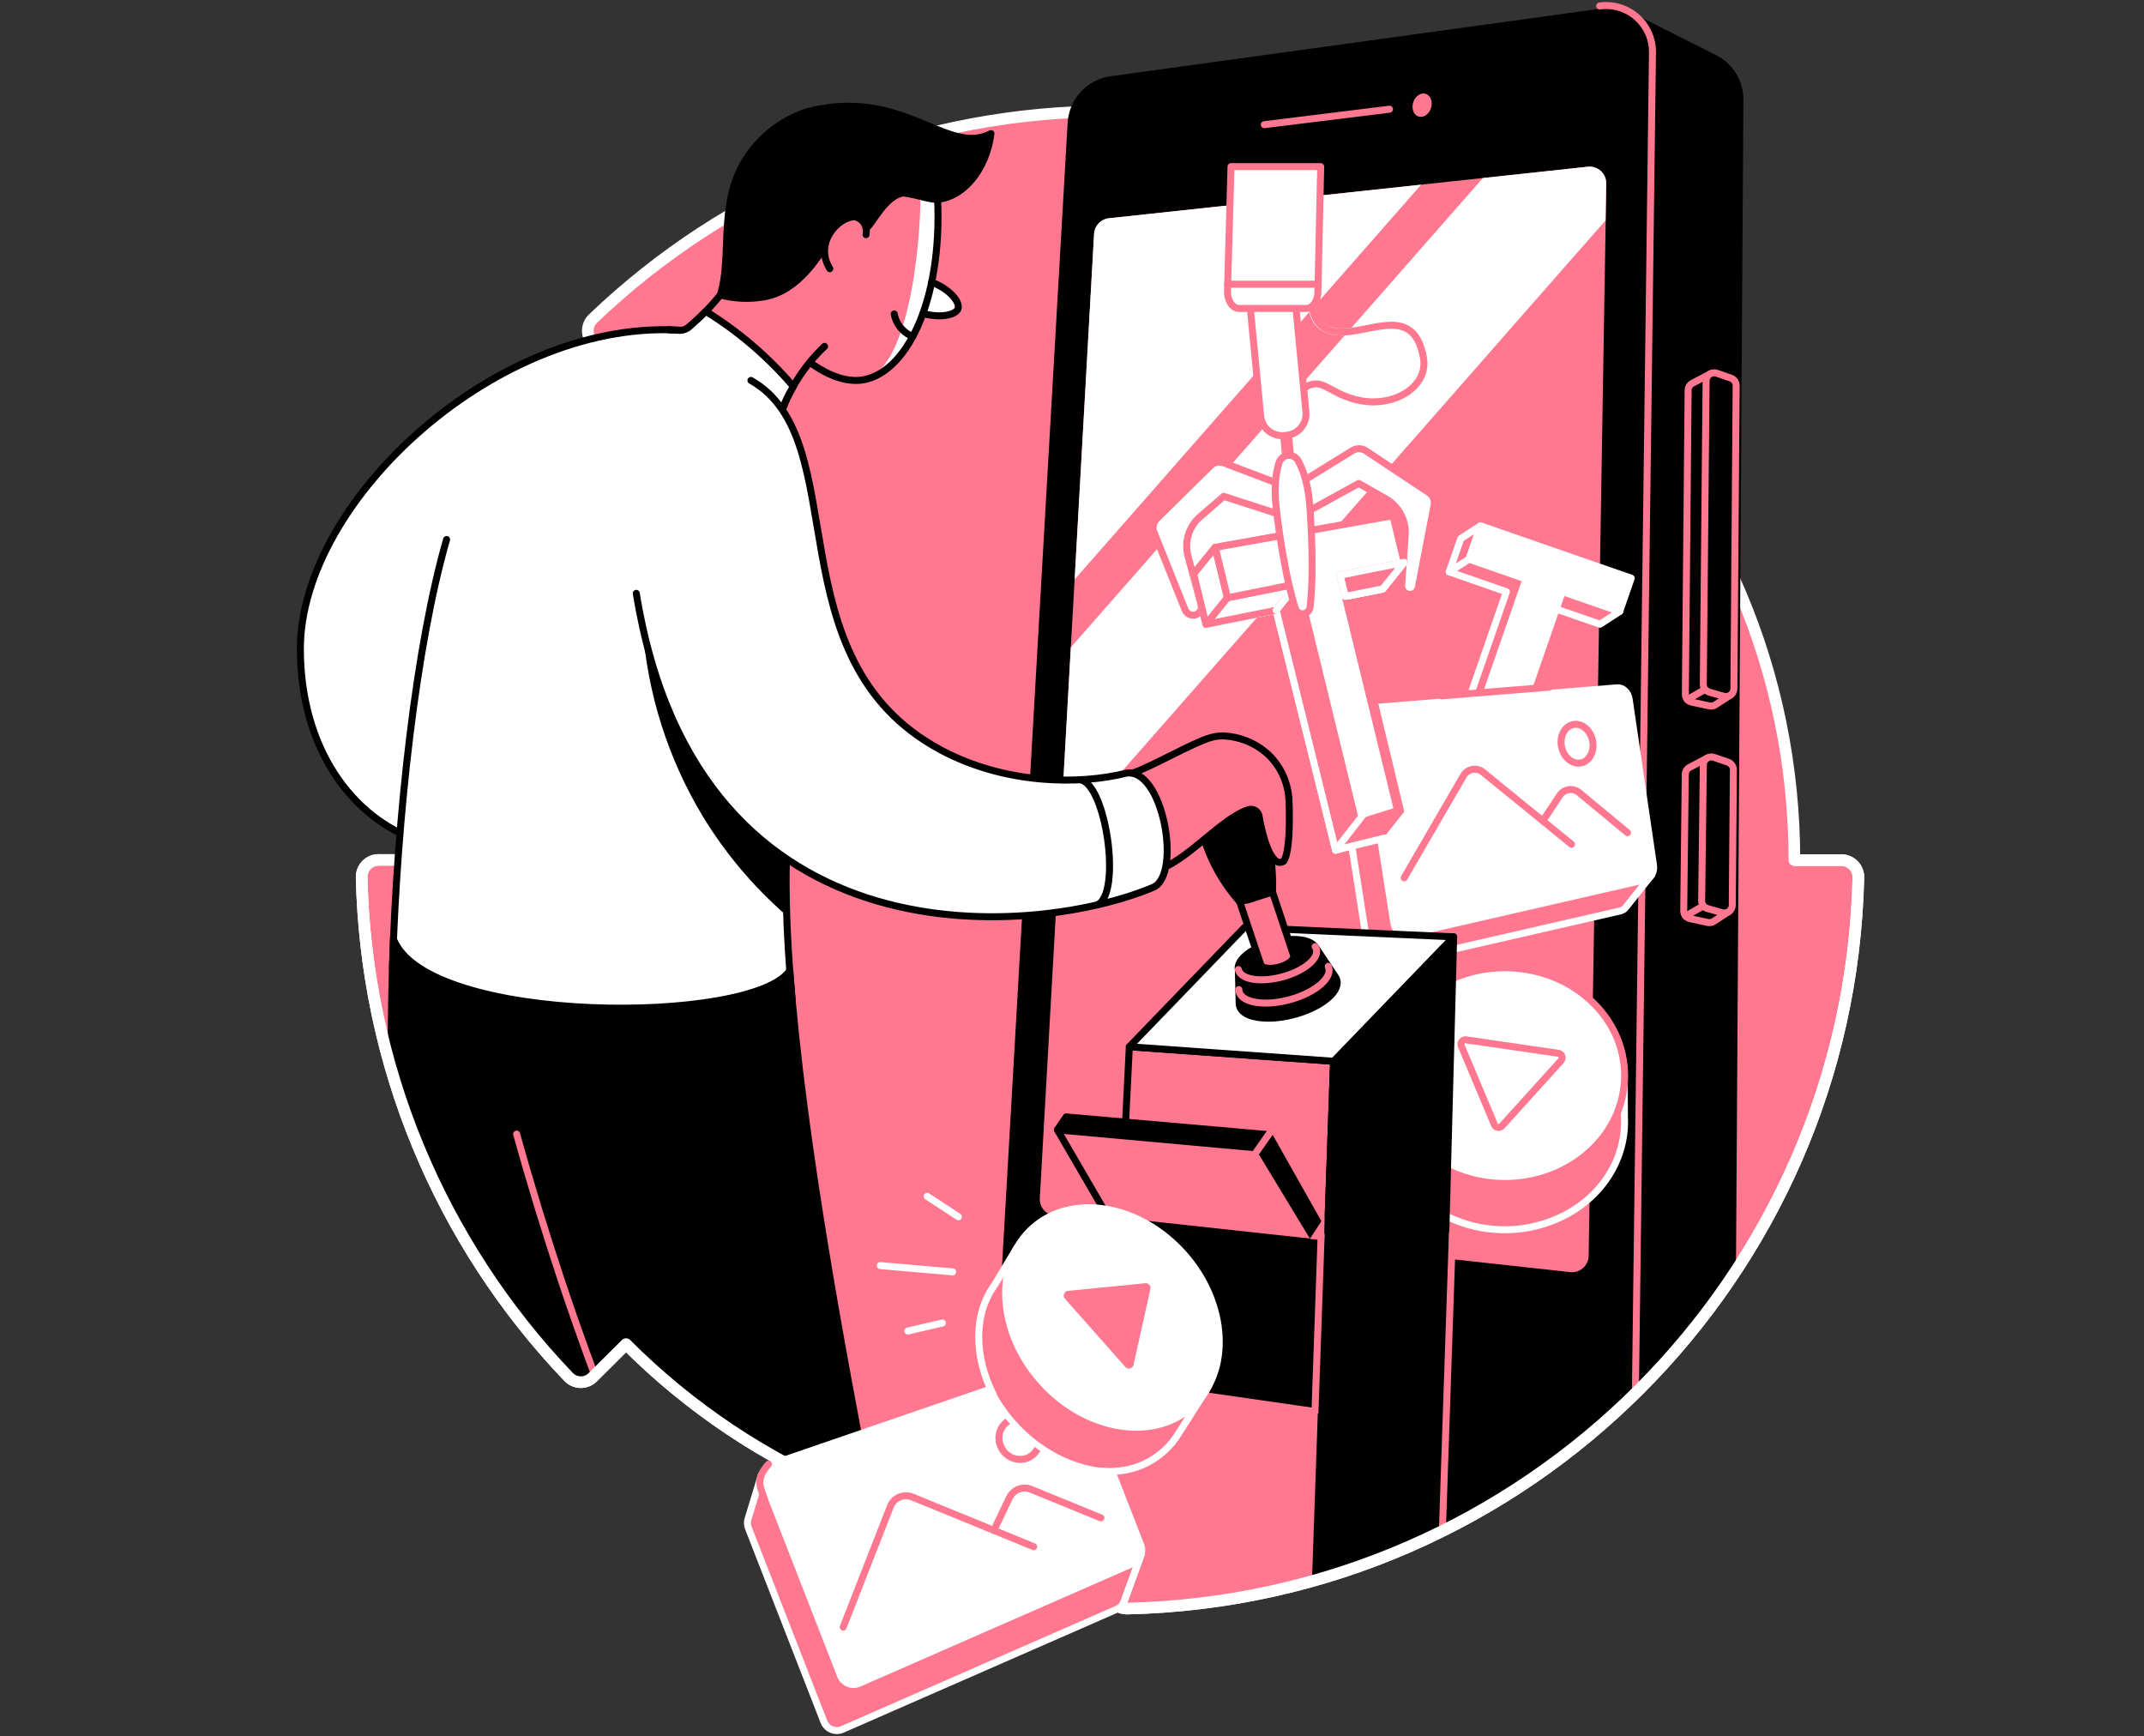 <svg width="368" height="298" viewBox="0 0 368 298" fill="none" xmlns="http://www.w3.org/2000/svg">
<rect x="0" y="0" width="368" height="298" fill="#333333" stroke="none"/>
<g clip-path="url(#clip0_2832:634)">
<path d="M107.455 230.681C118.352 241.603 131.299 250.265 145.553 256.168C159.807 262.071 175.087 265.1 190.515 265.081V273.14C190.514 273.527 190.59 273.91 190.739 274.267C190.888 274.624 191.106 274.948 191.381 275.22C191.656 275.492 191.983 275.706 192.341 275.85C192.7 275.995 193.084 276.066 193.471 276.061C262.073 274.513 317.421 219.175 318.973 150.577C318.979 150.19 318.907 149.805 318.763 149.446C318.619 149.087 318.405 148.76 318.133 148.484C317.861 148.209 317.537 147.99 317.179 147.841C316.822 147.693 316.439 147.616 316.052 147.617H307.993C307.993 82.739 255.397 30.15 190.526 30.15V22.067C190.527 21.68 190.451 21.297 190.303 20.939C190.154 20.582 189.936 20.258 189.661 19.986C189.386 19.714 189.059 19.5 188.7 19.355C188.341 19.211 187.957 19.14 187.57 19.146C155.538 19.844 124.932 32.52 101.788 54.675C101.507 54.944 101.284 55.265 101.13 55.621C100.976 55.977 100.895 56.361 100.891 56.748C100.888 57.136 100.962 57.521 101.109 57.88C101.256 58.238 101.474 58.564 101.749 58.837L107.434 64.537C96.514 75.432 87.855 88.377 81.952 102.628C76.049 116.88 73.02 132.157 73.038 147.583H64.996C64.609 147.582 64.226 147.658 63.868 147.807C63.511 147.955 63.187 148.174 62.915 148.45C62.643 148.725 62.429 149.052 62.285 149.411C62.14 149.77 62.069 150.155 62.075 150.542C62.774 182.572 75.45 213.178 97.605 236.321C97.874 236.599 98.195 236.82 98.55 236.972C98.906 237.124 99.288 237.204 99.675 237.206C100.061 237.209 100.444 237.135 100.802 236.987C101.159 236.84 101.484 236.623 101.756 236.349L107.455 230.681Z" fill="#FF788F" stroke="white" stroke-width="2" stroke-miterlimit="10" stroke-linejoin="round"/>
<path d="M294.656 10.181C294.388 10.027 294.111 9.888 293.827 9.766L279.682 2.662L268.528 9.606L274.126 11.16L195.967 21.098L181.394 275L272 247L286 233L297.362 218.5L298.637 17.128C298.646 15.722 298.283 14.338 297.583 13.117C296.884 11.897 295.874 10.884 294.656 10.181Z" fill="black" stroke="black" stroke-width="1.2" stroke-linecap="round" stroke-linejoin="round"/>
<path d="M264.5 252L247.5 262.5L169.263 275.224L169.821 265.5L183.847 21.119C183.953 19.274 184.696 17.524 185.95 16.167C187.204 14.81 188.891 13.931 190.721 13.68L275.301 2.021C276.437 1.864 277.595 1.954 278.693 2.285C279.792 2.616 280.806 3.181 281.666 3.94C282.527 4.699 283.213 5.635 283.679 6.684C284.144 7.733 284.378 8.87 284.363 10.017L281.455 238L264.5 252Z" fill="black" stroke="black" stroke-width="1.2" stroke-linecap="round" stroke-linejoin="round"/>
<path d="M217.003 21.397L238.492 18.741" stroke="#FF788F" stroke-width="1.2" stroke-linecap="round" stroke-linejoin="round"/>
<path d="M245.742 17.846C245.707 18.954 244.944 19.937 244.03 20.052C243.117 20.167 242.413 19.355 242.448 18.254C242.483 17.152 243.246 16.162 244.153 16.051C245.059 15.939 245.773 16.741 245.742 17.846Z" fill="#FF788F"/>
<path d="M293.461 64.212L290.484 65.781C290.265 65.896 290.081 66.069 289.952 66.281C289.824 66.493 289.754 66.735 289.752 66.983L289.278 119.139C289.274 119.455 289.38 119.762 289.577 120.008C289.774 120.255 290.05 120.426 290.359 120.492L293.409 121.15C293.588 121.189 293.772 121.191 293.952 121.156C294.132 121.121 294.303 121.05 294.454 120.948L297.041 119.268L293.555 66.286C293.513 65.328 294.322 63.748 293.461 64.212Z" fill="black" stroke="#FF788F" stroke-width="1.2" stroke-linecap="round" stroke-linejoin="round"/>
<path d="M292.656 118.31L289.62 120.067" stroke="#FF788F" stroke-width="1.2" stroke-linecap="round" stroke-linejoin="round"/>
<path d="M297.072 64.881L294.657 64.052C294.451 63.981 294.232 63.96 294.017 63.991C293.801 64.022 293.597 64.103 293.419 64.228C293.241 64.353 293.096 64.519 292.995 64.711C292.894 64.903 292.84 65.117 292.837 65.334L292.356 117.442C292.356 117.742 292.453 118.034 292.633 118.274C292.813 118.515 293.065 118.691 293.353 118.777L295.87 119.491C296.073 119.548 296.286 119.557 296.493 119.518C296.7 119.479 296.896 119.393 297.064 119.266C297.233 119.139 297.37 118.976 297.465 118.787C297.56 118.599 297.611 118.392 297.612 118.181L297.996 66.188C297.998 65.901 297.91 65.621 297.744 65.386C297.578 65.152 297.343 64.975 297.072 64.881Z" fill="black" stroke="#FF788F" stroke-width="1.2" stroke-linecap="round" stroke-linejoin="round"/>
<path d="M292.973 130.137L289.996 131.706C289.777 131.821 289.593 131.994 289.464 132.206C289.335 132.418 289.266 132.66 289.264 132.908L288.996 156.304C288.993 156.619 289.099 156.926 289.296 157.172C289.493 157.418 289.768 157.589 290.076 157.656L293.126 158.315C293.488 158.389 293.864 158.316 294.172 158.113L296.758 156.429L293.112 132.242C293.039 131.252 293.848 129.673 292.973 130.137Z" fill="black" stroke="#FF788F" stroke-width="1.2" stroke-linecap="round" stroke-linejoin="round"/>
<path d="M292.373 155.457L289.334 157.217" stroke="#FF788F" stroke-width="1.2" stroke-linecap="round" stroke-linejoin="round"/>
<path d="M296.598 130.806L294.182 129.977C293.977 129.906 293.757 129.885 293.542 129.916C293.326 129.947 293.121 130.029 292.943 130.154C292.766 130.28 292.62 130.446 292.52 130.639C292.419 130.831 292.365 131.045 292.363 131.263L292.074 154.593C292.07 154.893 292.166 155.187 292.346 155.428C292.526 155.668 292.781 155.843 293.07 155.924L295.587 156.642C295.79 156.699 296.004 156.708 296.211 156.669C296.418 156.63 296.614 156.544 296.782 156.417C296.951 156.29 297.088 156.126 297.183 155.938C297.278 155.75 297.328 155.542 297.33 155.332L297.522 132.114C297.524 131.826 297.436 131.546 297.27 131.311C297.104 131.077 296.869 130.9 296.598 130.806Z" fill="black" stroke="#FF788F" stroke-width="1.2" stroke-linecap="round" stroke-linejoin="round"/>
<path d="M274.572 1.024C275.709 0.867 276.866 0.957 277.965 1.288C279.063 1.619 280.077 2.184 280.938 2.943C281.798 3.702 282.485 4.638 282.95 5.687C283.416 6.736 283.649 7.873 283.635 9.02L280.704 239" stroke="#FF788F" stroke-width="1.2" stroke-linecap="round" stroke-linejoin="round"/>
<path d="M269.497 218.317L181.013 208.641C180.288 208.561 179.62 208.206 179.148 207.649C178.676 207.092 178.436 206.375 178.476 205.646L187.789 40.133C187.828 39.458 188.105 38.818 188.571 38.328C189.037 37.838 189.662 37.529 190.334 37.456L272.547 28.613C272.949 28.57 273.355 28.613 273.739 28.738C274.124 28.864 274.477 29.07 274.775 29.343C275.074 29.615 275.311 29.948 275.471 30.319C275.632 30.69 275.711 31.091 275.705 31.495L272.676 215.539C272.668 215.936 272.577 216.327 272.409 216.687C272.241 217.048 272 217.369 271.7 217.63C271.401 217.892 271.051 218.088 270.671 218.206C270.292 218.324 269.892 218.362 269.497 218.317Z" fill="#FF788F"/>
<path d="M272.547 28.613L254.526 30.555L183.798 111.101L181.919 144.512L275.583 37.819L275.687 31.496C275.693 31.093 275.614 30.694 275.455 30.324C275.296 29.954 275.06 29.622 274.763 29.35C274.467 29.078 274.116 28.872 273.734 28.744C273.352 28.617 272.947 28.573 272.547 28.613Z" fill="white"/>
<path d="M190.334 37.456C189.662 37.529 189.037 37.839 188.571 38.329C188.105 38.819 187.828 39.458 187.789 40.133L184.454 99.435L243.93 31.691L190.334 37.456Z" fill="white"/>
<path d="M253.588 93.425L257.384 93.059L254.115 90.243L250.734 92.436L248.75 98.148L258.559 101.557L248.823 129.593L255.035 131.747L258.416 129.554L256.931 126.281L264.77 103.712L274.624 107.135L278.005 104.942L253.588 93.425Z" fill="#FF788F" stroke="white" stroke-width="1.2" stroke-linecap="round" stroke-linejoin="round"/>
<path d="M261.936 99.365L252.128 95.96L254.111 90.243L279.989 99.229L278.002 104.946L268.148 101.523L258.412 129.558L252.204 127.4L261.936 99.365Z" fill="white" stroke="white" stroke-width="1.2" stroke-linecap="round" stroke-linejoin="round"/>
<path d="M252.205 127.4L248.349 129.9" stroke="white" stroke-width="1.2" stroke-linecap="round" stroke-linejoin="round"/>
<path d="M252.128 95.96L248.747 98.149" stroke="white" stroke-width="1.2" stroke-linecap="round" stroke-linejoin="round"/>
<path d="M278.821 191.694L278.783 183.178H275.994C271.017 175.51 260.49 171.986 250.974 175.245C246.139 176.897 242.406 180.02 240.147 183.827L237.708 184.89V192.837C237.748 194.995 238.204 197.125 239.049 199.111C243.082 208.669 254.951 213.472 265.561 209.84C274.115 206.933 279.225 199.467 278.821 191.694Z" fill="#FF788F" stroke="white" stroke-width="1.2" stroke-linecap="round" stroke-linejoin="round"/>
<path d="M258.297 203.109C269.648 203.109 278.849 194.82 278.849 184.596C278.849 174.372 269.648 166.084 258.297 166.084C246.947 166.084 237.746 174.372 237.746 184.596C237.746 194.82 246.947 203.109 258.297 203.109Z" fill="white" stroke="#FF788F" stroke-width="1.2" stroke-linecap="round" stroke-linejoin="round"/>
<path d="M283.513 150.12L278.549 147.314L275.328 125.355C275.158 124.194 274.251 123.336 273.272 123.416L240.921 126.038L234.243 122.277L230.179 127.359C229.92 127.625 229.729 127.95 229.62 128.305C229.512 128.66 229.489 129.036 229.555 129.401L234.933 163.791C235.135 165.084 236.251 165.942 237.373 165.68L278.124 156.328C278.512 156.23 278.854 156 279.089 155.676L283.513 150.12Z" fill="#FF788F" stroke="white" stroke-width="1.2" stroke-linecap="round" stroke-linejoin="round"/>
<path d="M282.411 150.968L241.681 160.313C240.548 160.571 239.433 159.713 239.241 158.423L233.856 124.02C233.65 122.709 234.459 121.538 235.627 121.444L277.577 118.045C278.553 117.965 279.459 118.819 279.63 119.98L283.813 148.514C283.98 149.674 283.352 150.751 282.411 150.968Z" fill="white" stroke="white" stroke-width="1.2" stroke-linecap="round" stroke-linejoin="round"/>
<path d="M273.387 127.327C273.655 129.14 272.69 130.764 271.212 130.956C269.734 131.148 268.27 129.813 267.991 127.962C267.712 126.111 268.723 124.476 270.225 124.323C271.728 124.169 273.119 125.515 273.387 127.327Z" stroke="#FF788F" stroke-width="1.2" stroke-linecap="round" stroke-linejoin="round"/>
<path d="M241.012 150.66L251.183 133.134C251.346 132.853 251.568 132.61 251.834 132.423C252.1 132.236 252.403 132.109 252.723 132.05C253.043 131.992 253.372 132.004 253.687 132.085C254.002 132.166 254.295 132.315 254.547 132.521L269.734 144.892" stroke="#FF788F" stroke-width="1.2" stroke-linecap="round" stroke-linejoin="round"/>
<path d="M264.812 140.883L267.726 136.501C267.901 136.239 268.128 136.016 268.394 135.848C268.66 135.679 268.958 135.568 269.27 135.522C269.581 135.476 269.899 135.496 270.202 135.581C270.506 135.665 270.788 135.813 271.031 136.013L279.347 142.904" stroke="#FF788F" stroke-width="1.2" stroke-linecap="round" stroke-linejoin="round"/>
<path d="M267.479 180.766L251.633 178.455C251.5 178.436 251.364 178.453 251.24 178.503C251.115 178.554 251.007 178.636 250.924 178.742C250.842 178.848 250.789 178.974 250.771 179.107C250.753 179.241 250.77 179.376 250.821 179.5L256.513 193.035C256.563 193.153 256.642 193.257 256.742 193.337C256.843 193.416 256.962 193.469 257.088 193.491C257.214 193.513 257.344 193.502 257.466 193.46C257.587 193.418 257.695 193.346 257.782 193.251L267.925 182.045C268.021 181.943 268.087 181.817 268.116 181.68C268.145 181.544 268.136 181.402 268.09 181.27C268.044 181.138 267.963 181.021 267.855 180.932C267.747 180.843 267.617 180.786 267.479 180.766Z" stroke="#FF788F" stroke-width="1.2" stroke-miterlimit="10"/>
<path d="M247.506 119.422L265.942 117.93" stroke="#FF788F" stroke-width="1.2" stroke-linecap="round" stroke-linejoin="round"/>
<path d="M225.19 52.138C225.253 54.17 225.957 56.105 228.589 56.774C234.055 58.168 242.476 51.448 244.313 61.305C245.247 66.307 239.433 69.817 233.678 68.792C228.052 67.792 227.111 64.366 223.768 66.652" stroke="white" stroke-width="1.2" stroke-linecap="round" stroke-linejoin="round"/>
<path d="M218.313 54.595C220.469 54.595 222.217 52.847 222.217 50.691C222.217 48.535 220.469 46.787 218.313 46.787C216.157 46.787 214.409 48.535 214.409 50.691C214.409 52.847 216.157 54.595 218.313 54.595Z" fill="white" stroke="#FF788F" stroke-width="1.2" stroke-linecap="round" stroke-linejoin="round"/>
<path d="M219.045 104.734L206.992 107.149L204.901 98.501L235.39 93.064L237.345 101.081L226.334 103.284L236.195 143.717L229.252 145.917L219.045 104.734Z" fill="#FF788F" stroke="white" stroke-width="1.2" stroke-linecap="round" stroke-linejoin="round"/>
<path d="M204.883 98.501L208.574 93.942L210.686 102.586L206.995 107.149L204.883 98.501Z" fill="white" stroke="#FF788F" stroke-width="1.2" stroke-linecap="round" stroke-linejoin="round"/>
<path d="M241.019 96.51L237.328 101.069L230.9 102.359L230.011 98.717L241.019 96.51Z" fill="#FF788F" stroke="white" stroke-width="1.2" stroke-linecap="round" stroke-linejoin="round"/>
<path d="M232.782 141.346L240.378 139.136L236.557 143.988L229.523 145.773L232.782 141.346Z" fill="#FF788F" stroke="#FF788F" stroke-width="1.2" stroke-linecap="round" stroke-linejoin="round"/>
<path d="M222.74 100.174L210.683 102.589L208.592 93.941L239.084 88.504L241.036 96.521L230.022 98.717L233.581 113.304L234.522 117.166L239.879 139.126L232.793 141.333L222.74 100.174Z" fill="white"/>
<path d="M235.093 117.142L240.378 139.14L232.782 141.347L222.74 100.174L210.683 102.589L208.592 93.942L222.911 91.386" stroke="#FF788F" stroke-width="1.2" stroke-linecap="round" stroke-linejoin="round"/>
<path d="M220.963 66.247L218.922 66.442L220.895 87.001L222.935 86.805L220.963 66.247Z" fill="white"/>
<path d="M222.231 84.394C222.222 84.293 222.184 84.196 222.122 84.115C222.061 84.033 221.978 83.971 221.883 83.934L210.362 79.556L210.014 79.434C209.634 79.298 209.224 79.272 208.83 79.358C208.436 79.445 208.075 79.64 207.787 79.922L198.553 89.013C198.253 89.308 198.046 89.686 197.96 90.099C197.874 90.511 197.912 90.94 198.068 91.331L203.398 104.625C203.506 104.901 203.694 105.139 203.937 105.308C204.18 105.478 204.468 105.571 204.764 105.577C204.834 105.582 204.904 105.582 204.974 105.577C205.174 105.546 205.366 105.473 205.537 105.363C205.708 105.253 205.854 105.109 205.965 104.939C206.076 104.769 206.15 104.577 206.182 104.377C206.214 104.176 206.204 103.971 206.152 103.775L203.907 95.433C203.586 94.224 203.612 92.948 203.981 91.752C204.351 90.556 205.05 89.489 205.998 88.671L210.049 85.186L221.9 89.02C221.986 89.049 222.079 89.056 222.168 89.039C222.258 89.023 222.342 88.984 222.412 88.926C222.483 88.869 222.539 88.795 222.574 88.711C222.609 88.627 222.623 88.535 222.615 88.445L222.231 84.394Z" fill="white" stroke="#FF788F" stroke-width="1.2" stroke-linecap="round" stroke-linejoin="round"/>
<path d="M245.247 84.534L234.441 77.364C234.105 77.141 233.712 77.017 233.308 77.008C232.904 76.998 232.506 77.102 232.158 77.308L221.381 83.979C221.293 84.033 221.222 84.11 221.177 84.202C221.131 84.294 221.112 84.397 221.123 84.499L221.51 88.535C221.519 88.626 221.551 88.713 221.602 88.788C221.653 88.863 221.722 88.925 221.802 88.967C221.882 89.011 221.971 89.034 222.062 89.034C222.153 89.034 222.242 89.011 222.322 88.967L233.221 82.965L237.857 85.604C238.944 86.226 239.834 87.141 240.425 88.245C241.015 89.349 241.283 90.597 241.197 91.847L240.58 100.46C240.566 100.658 240.593 100.856 240.659 101.044C240.725 101.231 240.829 101.402 240.965 101.547C241.1 101.692 241.264 101.808 241.446 101.887C241.628 101.966 241.824 102.007 242.023 102.007C242.081 102.011 242.139 102.011 242.197 102.007C242.505 101.964 242.791 101.825 243.015 101.61C243.239 101.394 243.389 101.114 243.445 100.808L246.15 86.737C246.234 86.321 246.194 85.89 246.033 85.498C245.872 85.106 245.599 84.77 245.247 84.534Z" fill="white" stroke="#FF788F" stroke-width="1.2" stroke-linecap="round" stroke-linejoin="round"/>
<path d="M225.717 46.791C224.194 53.64 225.957 56.104 228.589 56.773C234.055 58.168 242.476 51.447 244.313 61.305C245.247 66.307 239.433 69.817 233.678 68.792C228.052 67.792 227.111 64.365 223.768 66.652" stroke="#FF788F" stroke-width="1.2" stroke-linecap="round" stroke-linejoin="round"/>
<path d="M219.045 104.734L206.992 107.149L204.9 98.501L235.39 93.064L237.345 101.081L226.334 103.284L236.195 143.717L229.251 145.917L219.045 104.734Z" fill="#FF788F" stroke="white" stroke-width="1.2" stroke-linecap="round" stroke-linejoin="round"/>
<path d="M204.883 98.501L208.574 93.942L210.686 102.587L206.995 107.149L204.883 98.501Z" fill="white" stroke="#FF788F" stroke-width="1.2" stroke-linecap="round" stroke-linejoin="round"/>
<path d="M241.019 96.51L237.327 101.069L230.9 102.359L230.011 98.716L241.019 96.51Z" fill="#FF788F" stroke="white" stroke-width="1.2" stroke-linecap="round" stroke-linejoin="round"/>
<path d="M232.782 141.346L239.872 139.136L236.177 143.699L229.523 145.773L232.782 141.346Z" fill="#FF788F" stroke="#FF788F" stroke-width="1.2" stroke-linecap="round" stroke-linejoin="round"/>
<path d="M219.049 104.733L222.74 100.173L210.686 102.586L206.995 107.148L219.049 104.733Z" fill="white" stroke="#FF788F" stroke-width="1.2" stroke-linecap="round" stroke-linejoin="round"/>
<path d="M222.74 100.173L210.683 102.589L208.592 93.941L239.084 88.503L241.036 96.52L230.021 98.716L234.521 117.166L239.879 139.126L232.793 141.332L222.74 100.173Z" fill="white" stroke="#FF788F" stroke-width="1.2" stroke-linecap="round" stroke-linejoin="round"/>
<path d="M241.019 96.51L237.327 101.069L230.9 102.359L230.011 98.716L241.019 96.51Z" fill="#FF788F" stroke="white" stroke-width="1.2" stroke-linecap="round" stroke-linejoin="round"/>
<path d="M219.049 104.733L222.74 100.173" stroke="white" stroke-width="1.2" stroke-linecap="round" stroke-linejoin="round"/>
<path d="M220.963 66.246L218.922 66.442L220.895 87L222.935 86.805L220.963 66.246Z" fill="#FF788F"/>
<path d="M214.43 51.079L222.198 50.334L224.151 70.684C224.197 71.166 224.148 71.653 224.006 72.117C223.864 72.58 223.632 73.011 223.324 73.385C223.015 73.759 222.636 74.069 222.208 74.296C221.78 74.524 221.311 74.665 220.829 74.711L220.412 74.751C219.438 74.844 218.466 74.547 217.711 73.924C216.956 73.301 216.479 72.403 216.385 71.429L214.433 51.079L214.43 51.079Z" fill="white" stroke="#FF788F" stroke-width="1.2" stroke-linecap="round" stroke-linejoin="round"/>
<path d="M225.1 91.575C225.006 89.578 224.898 87.448 224.668 85.325C224.536 84.266 224.328 83.217 224.047 82.188C223.763 81.096 223.346 80.042 222.806 79.051C222.636 78.75 222.383 78.504 222.076 78.345C221.77 78.185 221.423 78.117 221.079 78.15C220.735 78.183 220.408 78.315 220.137 78.53C219.867 78.745 219.664 79.033 219.554 79.361C219.213 80.437 219.005 81.55 218.934 82.676C218.857 83.745 218.857 84.817 218.934 85.886C219.108 88.002 219.408 90.114 219.697 92.098C220.025 94.283 220.394 96.305 220.788 98.271C221.283 100.662 221.771 102.617 222.329 104.423C222.404 104.666 222.549 104.882 222.745 105.044C222.941 105.206 223.181 105.308 223.434 105.336H223.576C223.898 105.335 224.207 105.216 224.446 105.001C224.684 104.787 224.835 104.491 224.87 104.172C225.072 102.293 225.183 100.282 225.218 97.838C225.225 95.831 225.194 93.781 225.1 91.575Z" fill="white" stroke="#FF788F" stroke-width="1.2" stroke-linecap="round" stroke-linejoin="round"/>
<path d="M234.034 139.743L229.237 145.898L237.697 143.824" stroke="white" stroke-width="1.2" stroke-linecap="round" stroke-linejoin="round"/>
<path d="M224.197 52.939H212.694C211.551 52.939 210.641 51.569 210.687 49.921L211.293 28.599H226.686L226.208 50.123C226.187 51.698 225.285 52.939 224.197 52.939Z" fill="white" stroke="#FF788F" stroke-width="1.2" stroke-linecap="round" stroke-linejoin="round"/>
<path d="M210.718 48.778H226.24" stroke="#FF788F" stroke-width="1.2" stroke-linecap="round" stroke-linejoin="round"/>
<path d="M228.896 182.136L193.84 179.64L189.123 275L206 274.5L225.799 271L228.896 182.136Z" fill="#FF788F" stroke="black" stroke-width="1.2" stroke-linecap="round" stroke-linejoin="round"/>
<path d="M181.031 235.819L226.794 242.406L225.798 271L206 274.5L186.948 275.5L181.031 235.819Z" fill="#FF788F" stroke="#FF788F" stroke-width="1.2" stroke-linecap="round" stroke-linejoin="round"/>
<path d="M228.896 182.135L249.51 160.779L246.797 263L237.5 267L225.799 271L228.896 182.135Z" fill="black" stroke="black" stroke-width="1.2" stroke-linecap="round" stroke-linejoin="round"/>
<path d="M249.301 211.52L247.579 262.5" stroke="#FF788F" stroke-width="1.2" stroke-linecap="round" stroke-linejoin="round"/>
<path d="M226.351 209.987L225.11 211.869L216.117 197.034L181.49 193.904L183 191.687L217.734 194.727L226.351 209.987Z" fill="black" stroke="black" stroke-width="1.2" stroke-linecap="round" stroke-linejoin="round"/>
<path d="M213.587 159.182L193.841 179.639L228.896 182.135L249.51 160.779L213.587 159.182Z" fill="white" stroke="black" stroke-width="1.2" stroke-linecap="round" stroke-linejoin="round"/>
<path d="M225.971 213.287L190.525 209.425L181.49 193.904L216.117 197.034L225.971 213.287Z" fill="#FF788F" stroke="black" stroke-width="1.2" stroke-linecap="round" stroke-linejoin="round"/>
<path d="M218.045 194.279L215.497 197.922" stroke="#FF788F" stroke-width="1.2" stroke-linecap="round" stroke-linejoin="round"/>
<path d="M225.114 165.029C223.267 166.946 219.129 168.337 215.898 168.142C212.667 167.946 211.572 166.249 213.402 164.353C215.232 162.456 219.328 161.062 222.556 161.24C225.783 161.418 226.965 163.112 225.114 165.029Z" fill="black" stroke="black" stroke-width="1.2" stroke-miterlimit="10"/>
<path d="M229.217 167.663L225.731 162.456L212.555 166.412L212.695 172.338C212.817 173.62 214.305 174.562 216.898 174.718C220.942 174.966 226.107 173.223 228.418 170.828C229.572 169.643 229.792 168.517 229.217 167.663Z" fill="black" stroke="black" stroke-width="1.2" stroke-linecap="round" stroke-linejoin="round"/>
<path d="M227.983 165.847C228.331 166.599 228.063 167.541 227.111 168.534C224.985 170.747 220.234 172.368 216.518 172.128C214.078 171.978 212.684 171.082 212.635 169.827" stroke="#FF788F" stroke-width="1.2" stroke-linecap="round" stroke-linejoin="round"/>
<path d="M225.731 162.456C226.219 163.153 226.052 164.059 225.114 165.028C223.267 166.945 219.129 168.336 215.898 168.141C213.942 168.019 212.761 167.346 212.555 166.398" stroke="#FF788F" stroke-width="1.2" stroke-linecap="round" stroke-linejoin="round"/>
<path d="M218.122 147.024C217.865 145.121 217.463 143.24 216.919 141.398C216.914 141.219 216.862 141.044 216.769 140.89C216.421 140.335 215.581 139.952 214.291 139.882C211.82 139.75 208.714 140.802 207.32 142.239C206.734 142.842 206.553 143.42 206.72 143.898L206.657 143.915C207.912 147.936 210.01 151.643 212.813 154.787C212.862 154.876 212.93 154.953 213.012 155.013C213.353 155.235 213.751 155.356 214.158 155.362C215.553 155.446 217.295 154.86 218.076 154.048C218.198 153.945 218.293 153.815 218.353 153.669C218.414 153.522 218.438 153.363 218.425 153.204C218.493 151.14 218.392 149.073 218.122 147.024Z" fill="black" stroke="black" stroke-width="1.2" stroke-linecap="round" stroke-linejoin="round"/>
<path d="M227.826 212.869L192.359 209.578L190.993 237.251L226.794 242.406L227.826 212.869Z" fill="black"/>
<path d="M190.574 237.191L225.574 242.228" stroke="#FF788F" stroke-width="1.2" stroke-linecap="round" stroke-linejoin="round"/>
<path d="M226.714 210.819L226.703 212.224L225.856 212.133L226.714 210.819Z" fill="#FF788F" stroke="#FF788F" stroke-width="1.2" stroke-miterlimit="10"/>
<path d="M226.77 211.736L225.696 242.557" stroke="#FF788F" stroke-width="1.2" stroke-miterlimit="10"/>
<path d="M222.005 163.857L218.418 153.09L214.103 154.467L212.768 154.687L216.361 165.443C216.448 165.841 216.943 166.141 217.773 166.179C219.146 166.263 220.91 165.67 221.691 164.858C222.039 164.481 222.12 164.136 222.005 163.857Z" fill="#FF788F" stroke="black" stroke-width="1.2" stroke-miterlimit="10"/>
<path d="M191.679 138.36L194.304 132.702C197.476 131.691 204.702 127.474 207.717 126.616C208.506 126.37 209.331 126.264 210.157 126.303C212.785 126.452 215.294 127.452 217.306 129.15C217.452 129.276 217.595 129.401 217.728 129.53C219.893 131.627 221.156 134.486 221.248 137.499C221.391 140.838 221.367 146.335 220.324 147.806C218.115 149.2 216.591 142.995 216.114 140.085C216.082 139.885 216.009 139.694 215.897 139.524C215.786 139.355 215.64 139.212 215.468 139.104C215.297 138.996 215.104 138.926 214.904 138.898C214.703 138.871 214.499 138.887 214.305 138.945C209.041 140.629 202.422 149.566 196.904 149.566C195.154 145.829 193.413 142.094 191.679 138.36Z" fill="#FF788F" stroke="black" stroke-width="1.2" stroke-miterlimit="10"/>
<path d="M160.807 32.112L158.851 31.346L157.945 32.112C158.262 38.251 156.662 63.205 148.286 65.163C155.934 63.717 162.201 50.618 160.807 32.112Z" fill="white"/>
<path d="M153.48 53.877C153.667 54.869 154.136 55.786 154.829 56.519C155.344 57.059 155.969 57.481 156.662 57.757" stroke="black" stroke-width="1.2" stroke-linecap="round" stroke-linejoin="round"/>
<path d="M159.914 48.429C163.142 49.677 164.794 51.88 164.446 52.961C164.097 54.041 161.525 54.644 158.423 53.811" fill="white"/>
<path d="M159.914 48.429C163.142 49.677 164.794 51.88 164.446 52.961C164.097 54.041 161.525 54.644 158.423 53.811" stroke="black" stroke-width="1.2" stroke-linecap="round" stroke-linejoin="round"/>
<path d="M160.807 32.113C162.201 50.618 155.927 63.731 148.286 65.164C146.892 65.422 143.211 65.729 137.787 61.236" stroke="black" stroke-width="1.2" stroke-linecap="round" stroke-linejoin="round"/>
<path d="M127.717 44.696C124.815 49.777 120.915 54.22 116.253 57.757L133.838 71.595C135.346 66.965 137.991 62.787 141.531 59.444L135.257 44.696H127.717Z" fill="#FF788F"/>
<path d="M127.717 44.696C124.815 49.777 120.915 54.22 116.253 57.757L133.838 71.595C135.346 66.965 137.991 62.787 141.531 59.444" stroke="black" stroke-width="1.2" stroke-linecap="round" stroke-linejoin="round"/>
<path d="M170.092 22.935C169.319 28.878 165.561 33.758 160.932 34.204C159.768 34.315 157.68 33.472 155.073 33.109C151.859 33.566 149.757 38.463 148.694 39.129C146.39 40.987 143.88 40.572 141.576 42.43C140.478 43.734 137.177 49.82 131.318 50.914C128.772 51.383 126.154 51.285 123.649 50.628C126.19 42.186 121.872 31.108 132.398 22.485C134.251 21.014 136.353 19.886 138.603 19.156C155.08 14.918 162.522 26.86 170.092 22.935Z" fill="black" stroke="black" stroke-width="1.2" stroke-linecap="round" stroke-linejoin="round"/>
<path d="M148.649 40.276C149.025 37.836 146.983 37.202 146.704 37.202C143.877 37.202 139.67 41.656 142.434 46.115" fill="#FF788F"/>
<path d="M148.649 40.276C149.025 37.836 146.983 37.202 146.704 37.202C143.877 37.202 139.67 41.656 142.434 46.115" stroke="black" stroke-width="1.2" stroke-linecap="round" stroke-linejoin="round"/>
<path d="M120.3 57.757L117.557 56.711C85.931 54.194 51.555 85.694 51.555 111.345C51.555 128.352 60.346 140.458 72.02 144.348" fill="white"/>
<path d="M117.557 56.725C85.931 54.194 51.555 85.694 51.555 111.345C51.555 128.352 60.346 140.457 72.02 144.347" stroke="black" stroke-width="1.2" stroke-linecap="round" stroke-linejoin="round"/>
<path d="M117.557 56.725C104.492 68.249 89.713 81.062 76.652 92.589C70.403 114.368 66.959 151.699 67.158 181.5C67.208 188.934 76.484 194.361 77 200.5C78.122 221.327 97.874 213.677 99 234.5L109.5 225L142.5 248L151.943 270.62C147.697 246.997 132.13 174.154 135.368 141.249C135.011 117.609 134.649 93.973 134.284 70.34" fill="white"/>
<path d="M135.95 171.456C134.905 159.855 134.58 149.343 135.375 141.249C135.013 117.609 134.649 93.973 134.284 70.34" stroke="black" stroke-width="1.2" stroke-linecap="round" stroke-linejoin="round"/>
<path d="M76.652 92.588C71.424 110.752 68.179 139.728 67.356 166.136" stroke="black" stroke-width="1.2" stroke-linecap="round" stroke-linejoin="round"/>
<path d="M135.56 166.569C129.345 175.879 73.421 175.98 67.541 161.218C67.232 168.535 67.104 175.721 67.168 182.5C67.541 185 68.5 187 70.5 193C79.5 214 86 222.5 99 237L103.75 234.25L107.5 230.5L126.5 246.5C137 250 150.363 262.16 149.28 256.5C144.824 233.213 137.68 195.637 135.56 166.572V166.569Z" fill="black" stroke="black" stroke-width="1.2" stroke-linecap="round" stroke-linejoin="round"/>
<path d="M88.678 194.629C90.978 202.934 93.606 211.518 96.559 220.381C98.326 225.65 100.144 230.781 102 235.772" stroke="#FF788F" stroke-width="1.2" stroke-linecap="round" stroke-linejoin="round"/>
<path d="M135.041 146.188L110.292 107.538C111.125 119.059 114.668 130.219 120.634 140.109C124.522 146.5 129.378 152.249 135.03 157.15C134.929 154.529 134.894 151.806 134.95 148.99C134.973 148.047 135.004 147.112 135.041 146.188Z" fill="black"/>
<path d="M117.556 56.725C117.114 57.074 116.682 57.422 116.256 57.771L133.842 71.609C134.442 69.773 135.223 68 136.173 66.318C131.864 61.273 126.797 56.93 121.154 53.442C120.03 54.598 118.842 55.69 117.595 56.711L117.556 56.725Z" fill="white"/>
<path d="M134.284 70.34C134.765 68.865 135.051 68.297 136.17 66.314C131.861 61.27 126.794 56.926 121.15 53.438C120.384 54.225 119.139 55.348 118.334 56.059C117.838 56.498 117.19 56.725 116.528 56.69L114.674 56.596" stroke="black" stroke-width="1.2" stroke-linecap="round" stroke-linejoin="round"/>
<path d="M128.892 65.289C146.871 75.474 132.465 113.112 161.448 128.693C172.477 134.619 185.234 134.713 193.255 132.705C199.581 131.625 202.823 149.83 198.069 152.225C179.093 160.402 119.805 167.213 109.212 101.829" fill="white"/>
<path d="M128.892 65.289C146.871 75.474 132.465 113.112 161.448 128.693C172.477 134.619 185.234 134.713 193.255 132.705C199.581 131.625 202.823 149.83 198.069 152.225C179.093 160.402 119.805 167.213 109.212 101.829" stroke="black" stroke-width="1.2" stroke-linecap="round" stroke-linejoin="round"/>
<path d="M185.405 133.825C189.832 134.467 192.572 153.456 188.333 155.304" stroke="black" stroke-width="1.2" stroke-linecap="round" stroke-linejoin="round"/>
<path d="M307.993 147.617H316.052C316.439 147.616 316.822 147.692 317.179 147.841C317.537 147.99 317.861 148.209 318.133 148.484C318.405 148.76 318.619 149.087 318.763 149.446C318.907 149.805 318.979 150.19 318.973 150.577C317.421 219.175 262.073 274.513 193.471 276.061C193.084 276.066 192.7 275.995 192.341 275.85C191.983 275.706 191.656 275.492 191.381 275.22C191.106 274.948 190.888 274.624 190.739 274.267C190.59 273.91 190.514 273.527 190.515 273.14V265.081C175.087 265.1 159.807 262.071 145.553 256.168C131.299 250.264 118.352 241.603 107.455 230.681L101.756 236.348C101.484 236.623 101.159 236.84 100.802 236.987C100.444 237.134 100.061 237.209 99.675 237.206C99.288 237.204 98.906 237.124 98.55 236.972C98.195 236.82 97.874 236.598 97.605 236.321C75.45 213.177 62.774 182.572 62.075 150.542C62.069 150.155 62.14 149.77 62.285 149.411C62.429 149.052 62.643 148.725 62.915 148.449C63.187 148.174 63.511 147.955 63.868 147.806C64.226 147.658 64.609 147.581 64.996 147.582" stroke="white" stroke-width="2" stroke-miterlimit="10" stroke-linejoin="round"/>
<path d="M195.925 266.635L189.936 265.377L181.525 243.797C181.306 243.223 180.872 242.757 180.315 242.497C179.759 242.237 179.123 242.203 178.542 242.403L141.454 255.136L130.68 253.15C130.68 253.15 128.421 260.574 128.362 260.8C128.241 261.272 128.272 261.769 128.449 262.222L141.416 295.486C141.532 295.785 141.707 296.056 141.931 296.285C142.155 296.514 142.422 296.696 142.718 296.818C143.014 296.941 143.331 297.003 143.651 297C143.971 296.997 144.288 296.929 144.581 296.8L191.697 276.176C192.003 276.041 192.277 275.843 192.501 275.594C192.724 275.345 192.892 275.051 192.993 274.733L195.925 266.635Z" fill="#FF788F" stroke="white" stroke-width="1.2" stroke-linecap="round" stroke-linejoin="round"/>
<path d="M194.569 268.256L147.45 288.892C147.155 289.021 146.837 289.089 146.516 289.092C146.194 289.095 145.875 289.033 145.578 288.909C145.281 288.785 145.013 288.602 144.789 288.372C144.564 288.141 144.389 287.867 144.274 287.567L131.311 254.307C131.194 254.009 131.139 253.69 131.149 253.37C131.159 253.05 131.233 252.736 131.368 252.445C131.502 252.155 131.694 251.894 131.932 251.68C132.169 251.466 132.448 251.301 132.75 251.197L181.4 234.494C181.981 234.296 182.616 234.331 183.172 234.591C183.729 234.851 184.163 235.316 184.384 235.888L195.82 265.227C196.04 265.796 196.033 266.428 195.8 266.992C195.567 267.556 195.126 268.008 194.569 268.256Z" fill="white" stroke="white" stroke-width="1.2" stroke-linecap="round" stroke-linejoin="round"/>
<path d="M178.197 245.732C178.374 246.155 178.465 246.608 178.464 247.066C178.464 247.524 178.372 247.977 178.194 248.4C178.016 248.822 177.756 249.204 177.428 249.524C177.101 249.844 176.713 250.095 176.286 250.264C175.394 250.571 174.416 250.517 173.563 250.113C172.71 249.709 172.048 248.988 171.72 248.102C171.544 247.678 171.454 247.221 171.457 246.761C171.46 246.301 171.555 245.846 171.737 245.424C171.919 245.001 172.185 244.619 172.517 244.301C172.849 243.983 173.242 243.735 173.672 243.571C174.559 243.277 175.526 243.338 176.369 243.741C177.213 244.144 177.868 244.857 178.197 245.732V245.732Z" stroke="#FF788F" stroke-width="1.2" stroke-linecap="round" stroke-linejoin="round"/>
<path d="M144.727 279.247L152.821 258.538C152.96 258.183 153.169 257.858 153.435 257.584C153.701 257.309 154.019 257.09 154.37 256.94C154.721 256.789 155.099 256.71 155.481 256.707C155.863 256.704 156.242 256.777 156.596 256.921L177.426 265.44" stroke="#FF788F" stroke-width="1.2" stroke-linecap="round" stroke-linejoin="round"/>
<path d="M170.584 262.641L173.271 257.022C173.588 256.358 174.147 255.841 174.834 255.576C175.52 255.311 176.282 255.318 176.963 255.597L188.957 260.504" stroke="#FF788F" stroke-width="1.2" stroke-linecap="round" stroke-linejoin="round"/>
<path d="M130.565 262.526L131.874 259.522L130.652 255.642C130.487 255.213 130.41 254.756 130.427 254.297C130.444 253.839 130.553 253.388 130.748 252.973C130.944 252.557 131.557 251.605 131.9 251.3" stroke="#FF788F" stroke-width="1.2" stroke-linecap="round" stroke-linejoin="round"/>
<path d="M172.097 241.834C172.706 242.686 173.366 243.501 174.073 244.274C175.549 245.948 177.239 247.42 179.099 248.652" stroke="white" stroke-width="1.2" stroke-linecap="round" stroke-linejoin="round"/>
<path d="M195.678 267.347L192.387 276.319" stroke="white" stroke-width="1.2" stroke-linecap="round" stroke-linejoin="round"/>
<path d="M155.829 228.429L161.755 227.052" stroke="white" stroke-width="1.2" stroke-linecap="round" stroke-linejoin="round"/>
<path d="M151.089 217.202L163.512 218.282" stroke="white" stroke-width="1.2" stroke-linecap="round" stroke-linejoin="round"/>
<path d="M159.147 205.315L164.494 208.819" stroke="white" stroke-width="1.2" stroke-linecap="round" stroke-linejoin="round"/>
<path d="M207.438 237.883L205.347 236.377C205.238 231.465 203.196 226.171 199.285 221.737C192.687 214.295 182.972 211.82 176.112 215.358L174.516 214.211L171.501 219.3C166.837 225.665 168.015 235.861 174.763 243.46C182.292 251.958 193.882 253.979 200.655 247.991C201.716 247.05 202.62 245.945 203.332 244.718L207.438 237.883Z" fill="#FF788F" stroke="#FF788F" stroke-width="1.2" stroke-linecap="round" stroke-linejoin="round"/>
<path d="M204.572 241.491C211.344 235.491 210.732 223.74 203.205 215.245C195.679 206.749 184.087 204.726 177.315 210.726C170.542 216.726 171.154 228.477 178.681 236.973C186.208 245.468 197.799 247.491 204.572 241.491Z" fill="white" stroke="white" stroke-width="1.2" stroke-linecap="round" stroke-linejoin="round"/>
<path d="M196.587 220.223L183.314 221.538C183.164 221.552 183.022 221.608 182.902 221.699C182.782 221.79 182.69 221.912 182.635 222.052C182.58 222.192 182.565 222.344 182.591 222.492C182.617 222.64 182.684 222.778 182.784 222.89L193.161 234.602C193.26 234.711 193.387 234.791 193.528 234.834C193.669 234.877 193.819 234.88 193.962 234.845C194.105 234.809 194.236 234.735 194.34 234.631C194.444 234.527 194.519 234.396 194.555 234.253L197.451 221.238C197.484 221.111 197.485 220.979 197.456 220.852C197.426 220.724 197.367 220.606 197.282 220.507C197.197 220.407 197.09 220.33 196.969 220.28C196.848 220.231 196.717 220.212 196.587 220.223Z" fill="#FF788F"/>
<path d="M174.512 214.225L170.943 220.15L170.71 220.534C167.091 225.47 167.161 232.734 170.445 239.273" stroke="white" stroke-width="1.2" stroke-linecap="round" stroke-linejoin="round"/>
<path d="M188.563 252.438C192.948 252.895 196.72 251.741 199.749 249.064C200.811 248.122 201.714 247.016 202.426 245.788V245.788L206.94 238.722" stroke="white" stroke-width="1.2" stroke-linecap="round" stroke-linejoin="round"/>
</g>
<defs>
<clipPath id="clip0_2832:634">
<rect width="368" height="297.99" fill="white"/>
</clipPath>
</defs>
</svg>
